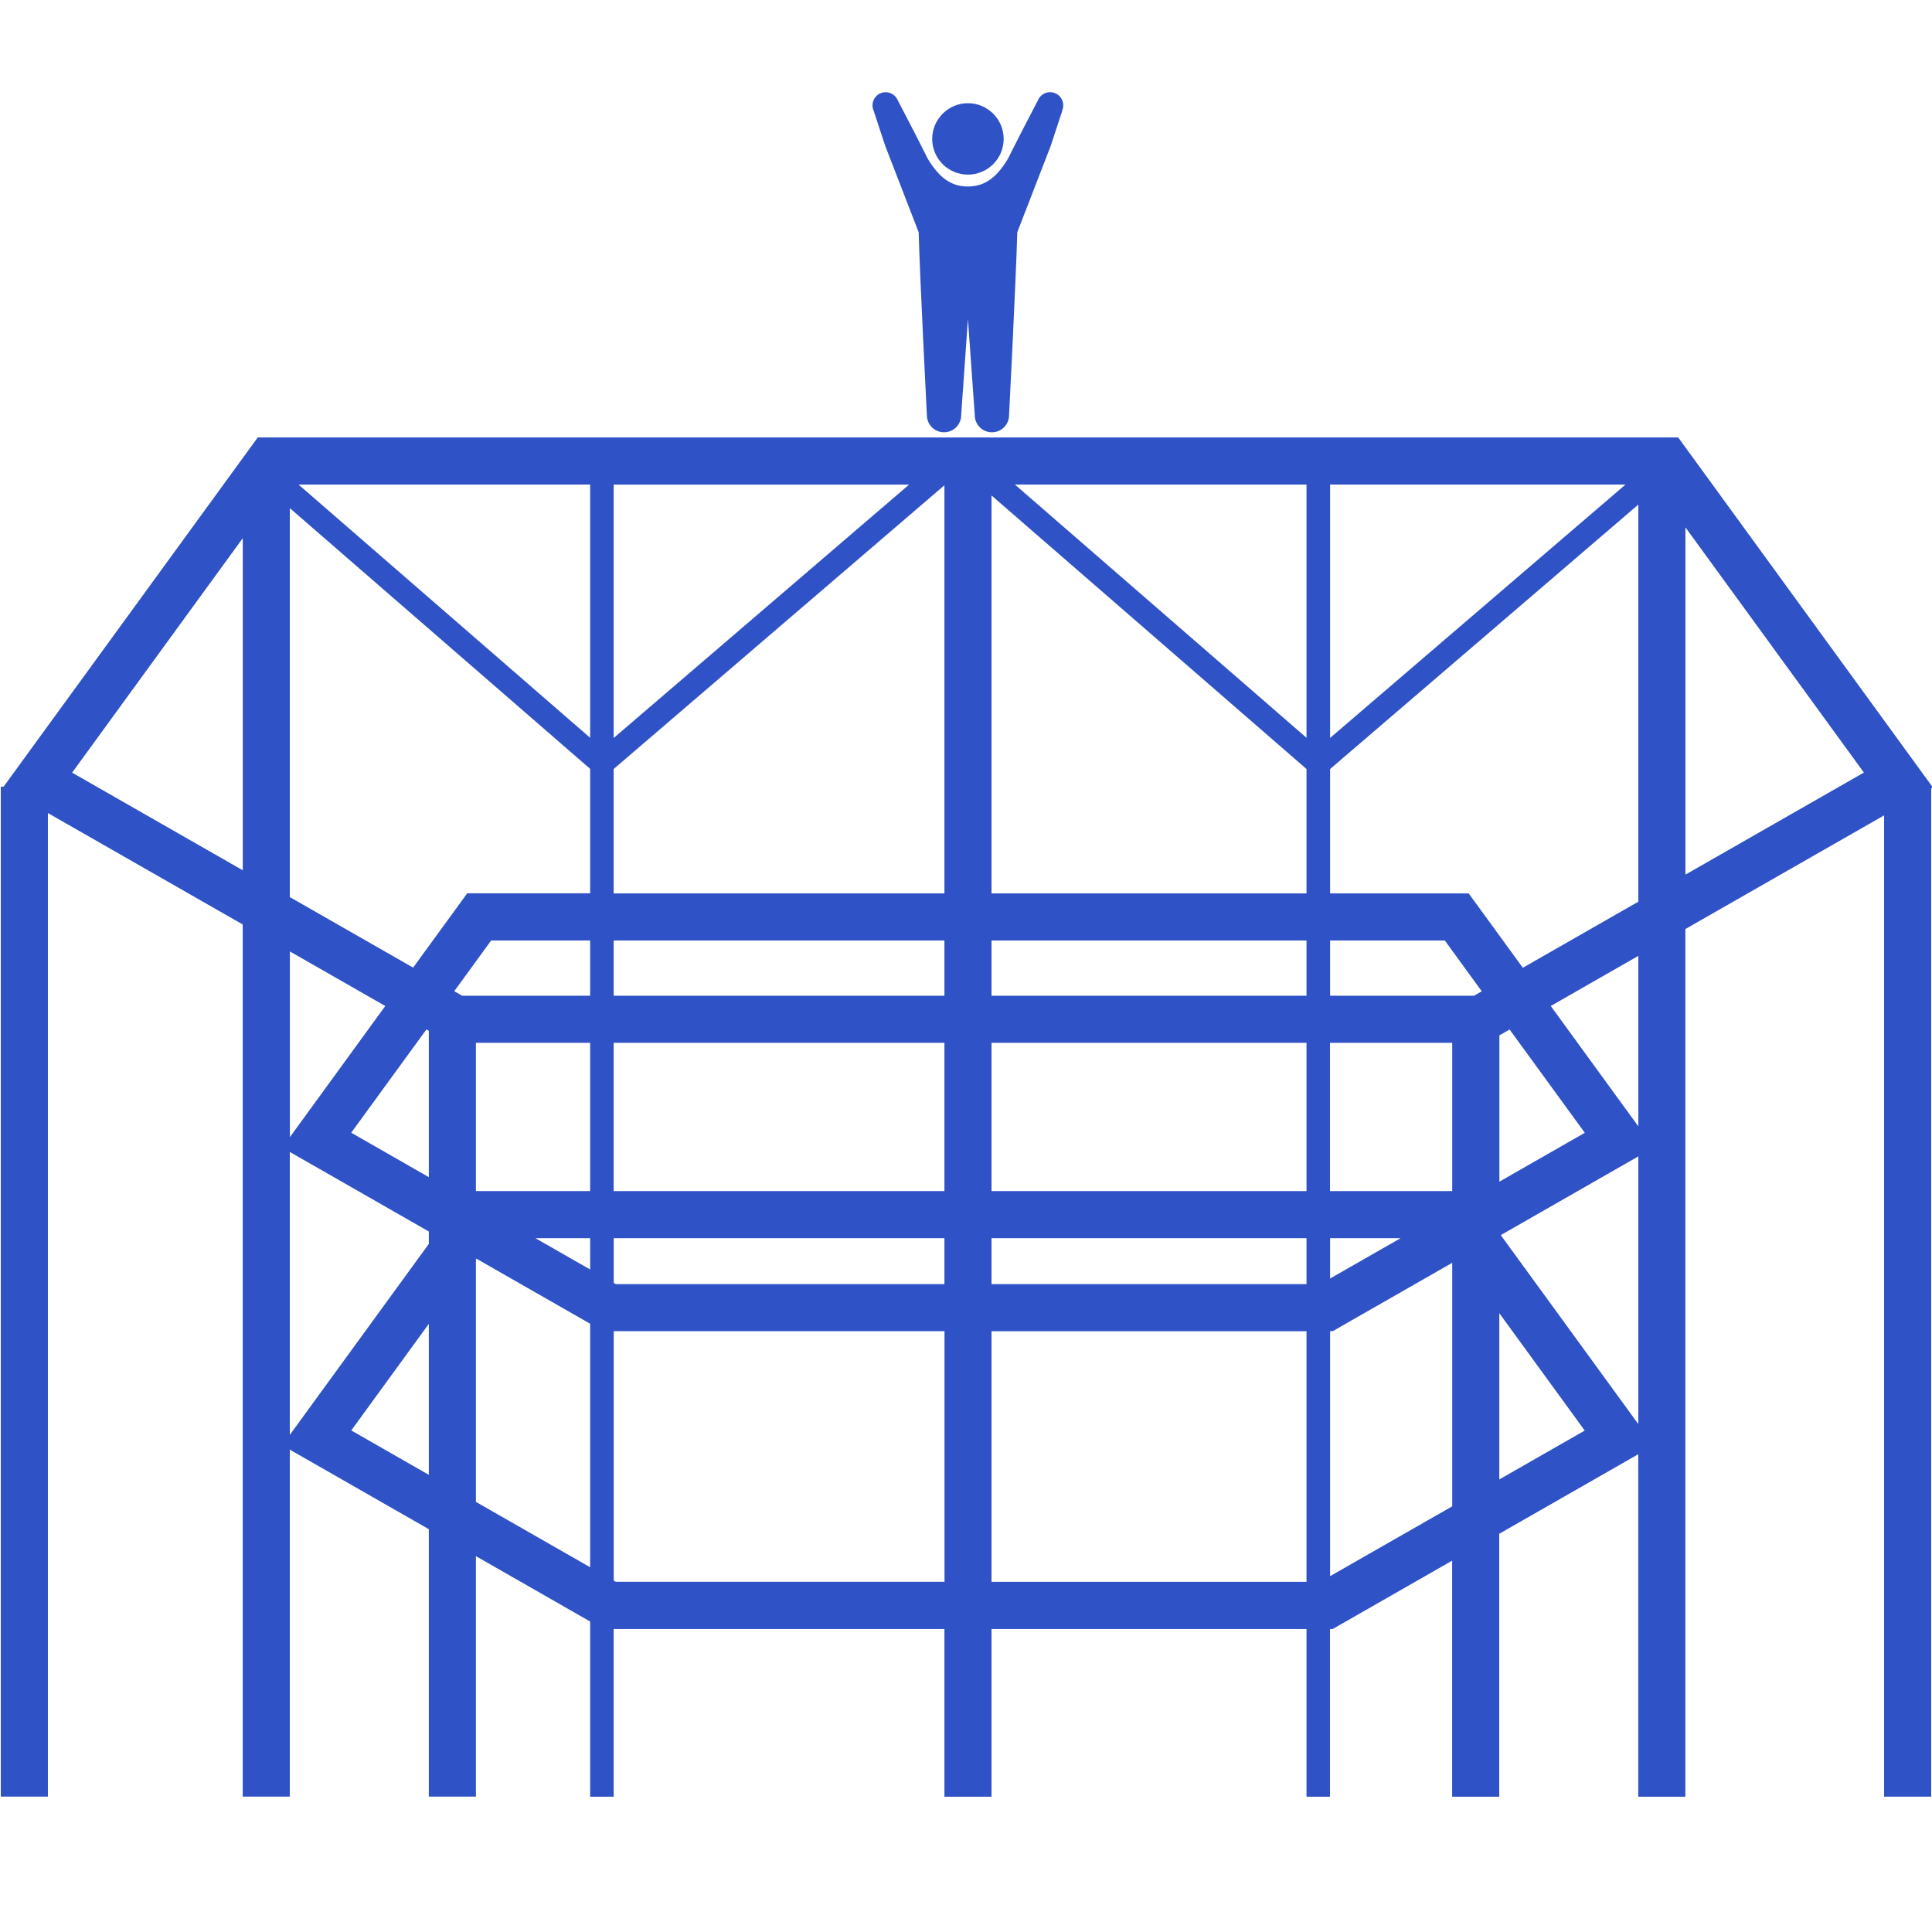 <svg xmlns="http://www.w3.org/2000/svg" data-name="レイヤー 2" viewBox="0 0 240 240">
  <defs>
    <clipPath id="a">
      <path d="M0 0h240v240H0z" style="stroke-width:0;fill:none"/>
    </clipPath>
  </defs>
  <g data-name="ドラゴンキャッスル" style="clip-path:url(#a)">
    <path d="m240.1 97.81-31.63-43.47H32.02L.45 97.72H.1v125.46h5.85V101l24.2 13.84v108.34H36v-43.1l17.27 9.88v33.22h5.85v-29.87l14.19 8.12v21.76h2.92v-20.83h41.09v20.83h5.85v-20.83h39.13v20.83h2.92v-20.83h.33l14.84-8.49v29.32h5.85v-32.66l17.27-9.88v42.54h5.85V115.41l24.69-14.12v121.9h5.85V97.94l.2-.12Zm-59.7 50.15h-15.18v-18.42h15.18v18.42Zm-18.1 0h-39.13v-18.42h39.13v18.42ZM59.12 129.54h14.19v18.42H59.12v-18.42Zm17.11 0h41.09v18.42H76.23v-18.42Zm0-34.01 41.09-35.25v50.7H76.23V95.53Zm41.09 21.3v6.86H76.23v-6.86h41.09Zm5.85 6.86v-6.86h39.13v6.86h-39.13Zm0-12.71V61.55l39.13 33.98v15.45h-39.13Zm42.06-50.79h36.7l-36.7 31.48V60.19Zm-2.93 31.46-36.23-31.46h36.23v31.46Zm-86.07.03V60.2h36.7l-36.7 31.48Zm-2.92-.03L37.08 60.19h36.23v31.46Zm0 3.87v15.45H58.04l-6.72 9.23L36 111.44V63.12l37.31 32.39Zm-12.29 21.31h12.29v6.86H57.4l-.97-.56 4.59-6.31Zm-7.75 11.23v18.17l-9.64-5.52 9.34-12.83.3.17Zm20.04 25.75v3.89l-6.8-3.89h6.8Zm2.92 0h41.09v5.71H76.49l-.25-.15v-5.56Zm46.94 0h39.13v5.71h-39.13v-5.71Zm42.06 0h8.76l-8.76 5.01v-5.01Zm21.02-25.19 1.28-.73 9.34 12.83-10.61 6.07v-18.17Zm-3.16-4.93h-17.86v-6.86h14.25l4.59 6.31-.97.56Zm-.64-12.71h-17.22V95.53l38.29-32.85v49.33l-14.35 8.21-6.72-9.23Zm-173.49-15 21.2-29.13v41.26L8.96 95.98Zm38.9 28.99-11.85 16.29v-23.07l11.85 6.78ZM36 143.1l17.27 9.88v1.54L36 178.25V143.1Zm7.63 34.6 9.64-13.25v18.76l-9.64-5.52Zm15.49 8.87v-30.15l.05-.07 14.14 8.09v30.25l-14.19-8.12Zm17.37 9.93-.25-.15v-30.99h41.09v31.13H76.5Zm46.68 0v-31.13h39.13v31.13h-39.13Zm42.06-.7v-30.44h.33l14.84-8.49v30.25l-15.18 8.68Zm21.02-12.02v-20.65l10.61 14.58-10.61 6.07Zm.18-30.35 17.09-9.78v33.26l-17.09-23.48Zm17.09-13.51-10.88-14.95 10.88-6.23v21.18Zm5.85-31.26V65.51l22.17 30.46-22.17 12.68Zm-84.69-91.4c0 2.45-1.99 4.43-4.44 4.43s-4.44-1.99-4.44-4.43 1.99-4.44 4.44-4.44 4.44 1.99 4.44 4.44Zm7.28-3.5-1.44 4.37-4.15 10.72c-.15 5.65-1.02 22.72-1.02 22.72 0 1.18-.95 2.13-2.13 2.13s-2.13-.95-2.13-2.13l-.85-11.95-.84 11.95c0 1.18-.95 2.13-2.13 2.13s-2.13-.95-2.13-2.13c0 0-.87-17.07-1.02-22.72l-4.15-10.72-1.44-4.37c-.37-.82 0-1.79.81-2.16.82-.37 1.79 0 2.16.81l2.11 4.07 1.63 3.22c1.29 2.15 2.73 3.47 4.99 3.47s3.71-1.32 4.99-3.47l1.63-3.22 2.11-4.07c.37-.82 1.34-1.19 2.16-.81.82.37 1.19 1.34.81 2.16Z" style="fill:#2f52c6;stroke-width:0"/>
  </g>
</svg>
